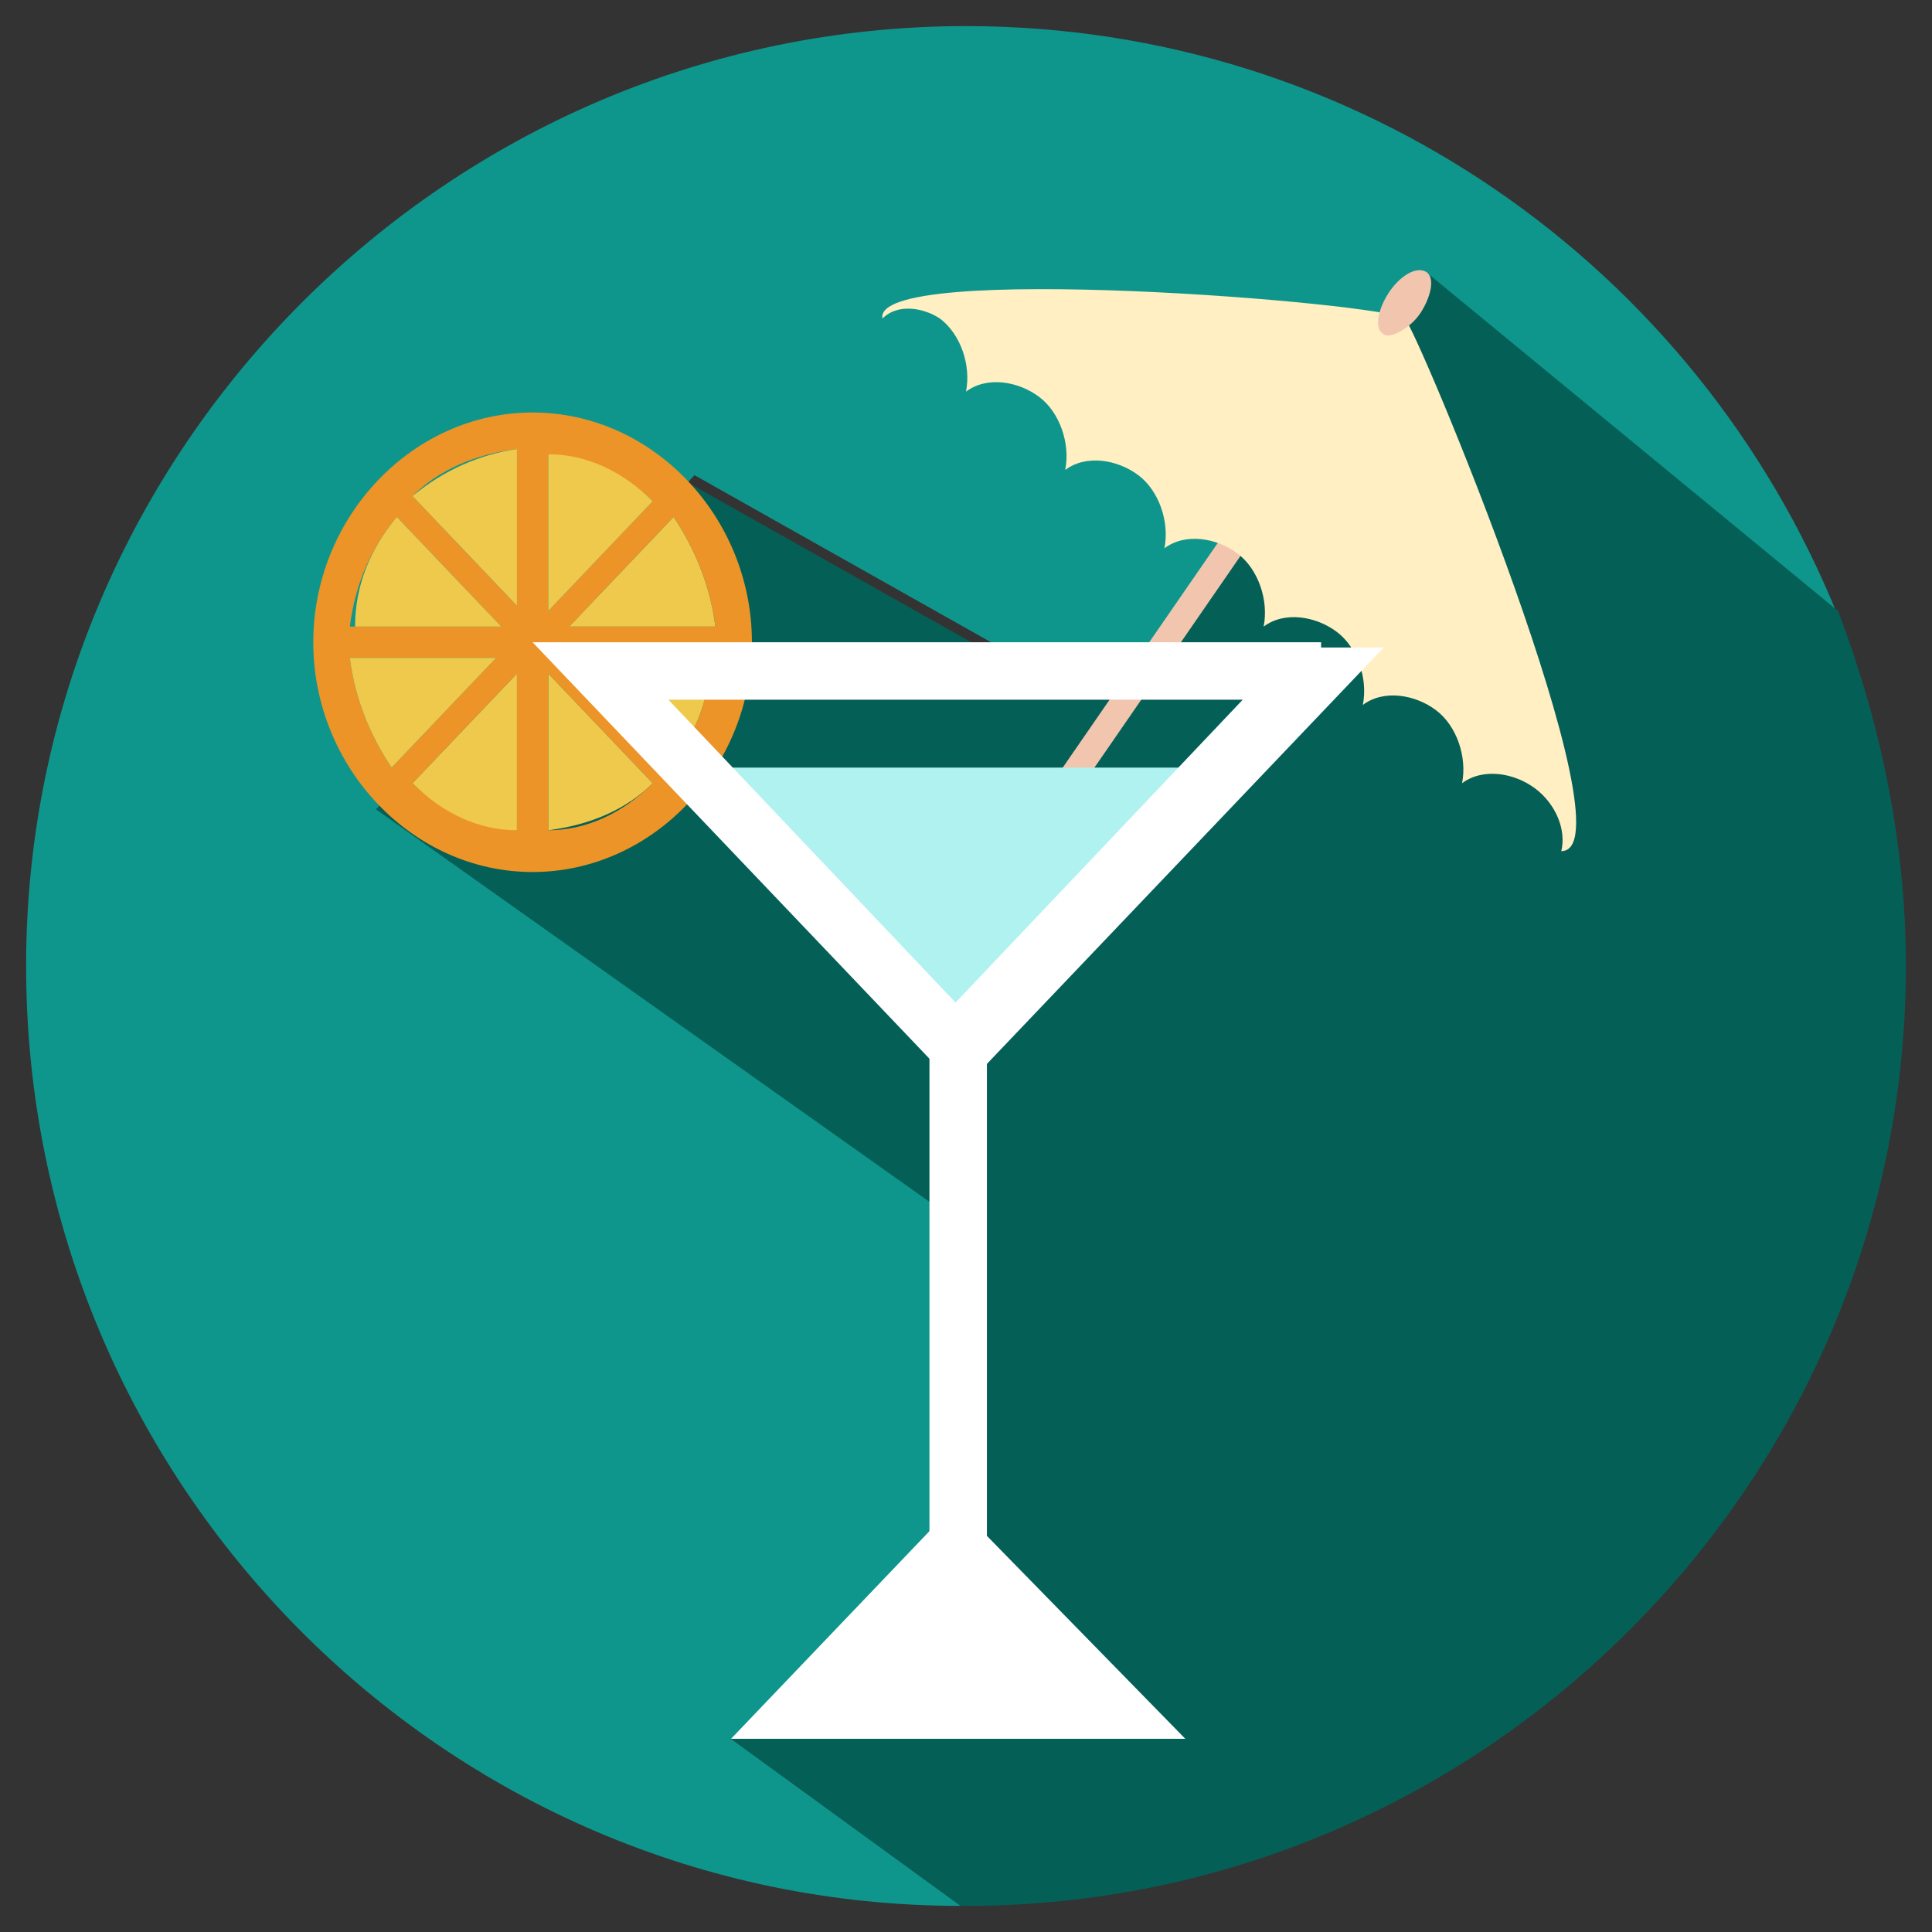 <?xml version="1.0" encoding="utf-8"?>
<!-- Generator: Adobe Illustrator 27.5.0, SVG Export Plug-In . SVG Version: 6.00 Build 0)  -->
<svg version="1.1" id="Layer_1" xmlns="http://www.w3.org/2000/svg" xmlns:xlink="http://www.w3.org/1999/xlink" x="0px" y="0px"
	 viewBox="0 0 37 37" style="enable-background:new 0 0 37 37;" xml:space="preserve">
<rect x="0" y="0" width="37" height="37" fill="#333333" stroke="none"/>
<style type="text/css">
	.st0{fill:#0F968C;}
	.st1{fill:#046057;}
	.st2{fill:#ED9428;}
	.st3{fill:#EFC94C;}
	.st4{fill:#F2C5AF;}
	.st5{fill:#FFEFC2;}
	.st6{fill:#AFF2EF;}
	.st7{fill:#FFFFFF;}
</style>
<g>
	<g>
		<path class="st0" d="M18.1,32.5l0.3-9.3l-11-7.8l5.9-6.3l7.1,4l1.9-0.3L25.2,8l2.1-2.7l7.9,6.5C32.5,5.1,26,0.5,18.5,0.5
			c-9.9,0-18,8.1-18,18c0,9.9,8,18,17.9,18L14,33.3L18.1,32.5z"/>
		<path class="st1" d="M36.5,18.5c0-2.4-0.5-4.7-1.3-6.8l-7.9-6.5L25.2,8l-3.1,4.9l-1.9,0.3l-7.1-4l-5.9,6.3l11,7.8l-0.3,9.3
			L14,33.3l4.4,3.2c0,0,0,0,0.1,0C28.4,36.5,36.5,28.4,36.5,18.5z"/>
	</g>
	<g>
		<path class="st2" d="M10.2,7.9c-2.3,0-4.2,2-4.2,4.4c0,2.4,1.9,4.4,4.2,4.4c2.3,0,4.2-2,4.2-4.4C14.4,9.9,12.5,7.9,10.2,7.9z
			 M7.6,9.9l2,2.1H6.7C6.8,11.2,7.1,10.5,7.6,9.9z M6.7,12.6h2.8l-2,2.1C7.1,14.1,6.8,13.4,6.7,12.6z M9.9,15.9
			c-0.8-0.1-1.5-0.4-2-0.9l2-2.1V15.9z M9.9,11.6l-2-2.1c0.5-0.5,1.2-0.8,2-0.9V11.6z M13.7,12h-2.8l2-2.1
			C13.3,10.5,13.6,11.2,13.7,12z M10.5,8.7c0.8,0.1,1.5,0.4,2,0.9l-2,2.1V8.7z M10.5,15.9v-3l2,2.1C11.9,15.6,11.2,15.9,10.5,15.9z
			 M12.8,14.7l-2-2.1h2.8C13.6,13.4,13.3,14.1,12.8,14.7z"/>
		<g>
			<path class="st3" d="M9.9,11.6v-3C9.2,8.7,8.5,9,7.9,9.5L9.9,11.6z"/>
			<path class="st3" d="M6.7,12.6c0.1,0.8,0.4,1.5,0.8,2.1l2-2.1H6.7z"/>
			<path class="st3" d="M9.9,15.9v-3l-2,2.1C8.5,15.6,9.2,15.9,9.9,15.9z"/>
			<path class="st3" d="M7.6,9.9c-0.5,0.6-0.8,1.3-0.8,2.1h2.8L7.6,9.9z"/>
			<path class="st3" d="M10.5,8.7v3l2-2.1C11.9,9,11.2,8.7,10.5,8.7z"/>
			<path class="st3" d="M12.8,14.7c0.5-0.6,0.8-1.3,0.8-2.1h-2.8L12.8,14.7z"/>
			<path class="st3" d="M10.5,15.9c0.8-0.1,1.5-0.4,2-0.9l-2-2.1V15.9z"/>
			<path class="st3" d="M13.7,12c-0.1-0.8-0.4-1.5-0.8-2.1l-2,2.1H13.7z"/>
		</g>
	</g>
	<g>
		<path class="st4" d="M17.8,18.4c-0.1,0.1-0.1,0.3,0.1,0.4l0,0c0.1,0.1,0.3,0.1,0.3-0.1l6.9-10c0.1-0.1,0.1-0.3-0.1-0.4l0,0
			c-0.1-0.1-0.3-0.1-0.3,0.1L17.8,18.4z"/>
		<g>
			<path class="st5" d="M18,6.1c0.4,0.3,0.6,0.9,0.5,1.4c0.4-0.3,1-0.2,1.4,0.1c0.4,0.3,0.6,0.9,0.5,1.4c0.4-0.3,1-0.2,1.4,0.1
				c0.4,0.3,0.6,0.9,0.5,1.4c0.4-0.3,1-0.2,1.4,0.1c0.4,0.3,0.6,0.9,0.5,1.4c0.4-0.3,1-0.2,1.4,0.1c0.4,0.3,0.6,0.9,0.5,1.4
				c0.4-0.3,1-0.2,1.4,0.1c0.4,0.3,0.6,0.9,0.5,1.4c0.4-0.3,1-0.2,1.4,0.1c0.4,0.3,0.6,0.8,0.5,1.2c1.4,0-2.8-10.1-3-10.2
				c-0.4-0.3-10.2-1.1-10,0C17.2,5.8,17.7,5.9,18,6.1z"/>
		</g>
		<path class="st4" d="M26.6,5.6c-0.2,0.3-0.3,0.7-0.1,0.8c0.1,0.1,0.5-0.1,0.7-0.4c0.2-0.3,0.3-0.7,0.1-0.8
			C27.1,5.1,26.8,5.3,26.6,5.6z"/>
	</g>
	<polygon class="st6" points="13.4,14.7 23.4,14.7 18.3,20 	"/>
	<g>
		<rect x="17.8" y="20" class="st7" width="1.1" height="12.2"/>
		<path class="st7" d="M25.3,12.3h-0.4H11.8h-1.6l8.1,8.5v0l0.1,0.1l8.1-8.5H25.3z M18.3,19.2l-5.5-5.8h11L18.3,19.2z"/>
		<g>
			<polygon class="st7" points="14,33.3 22.7,33.3 18.3,28.8 			"/>
		</g>
	</g>
</g>
</svg>
